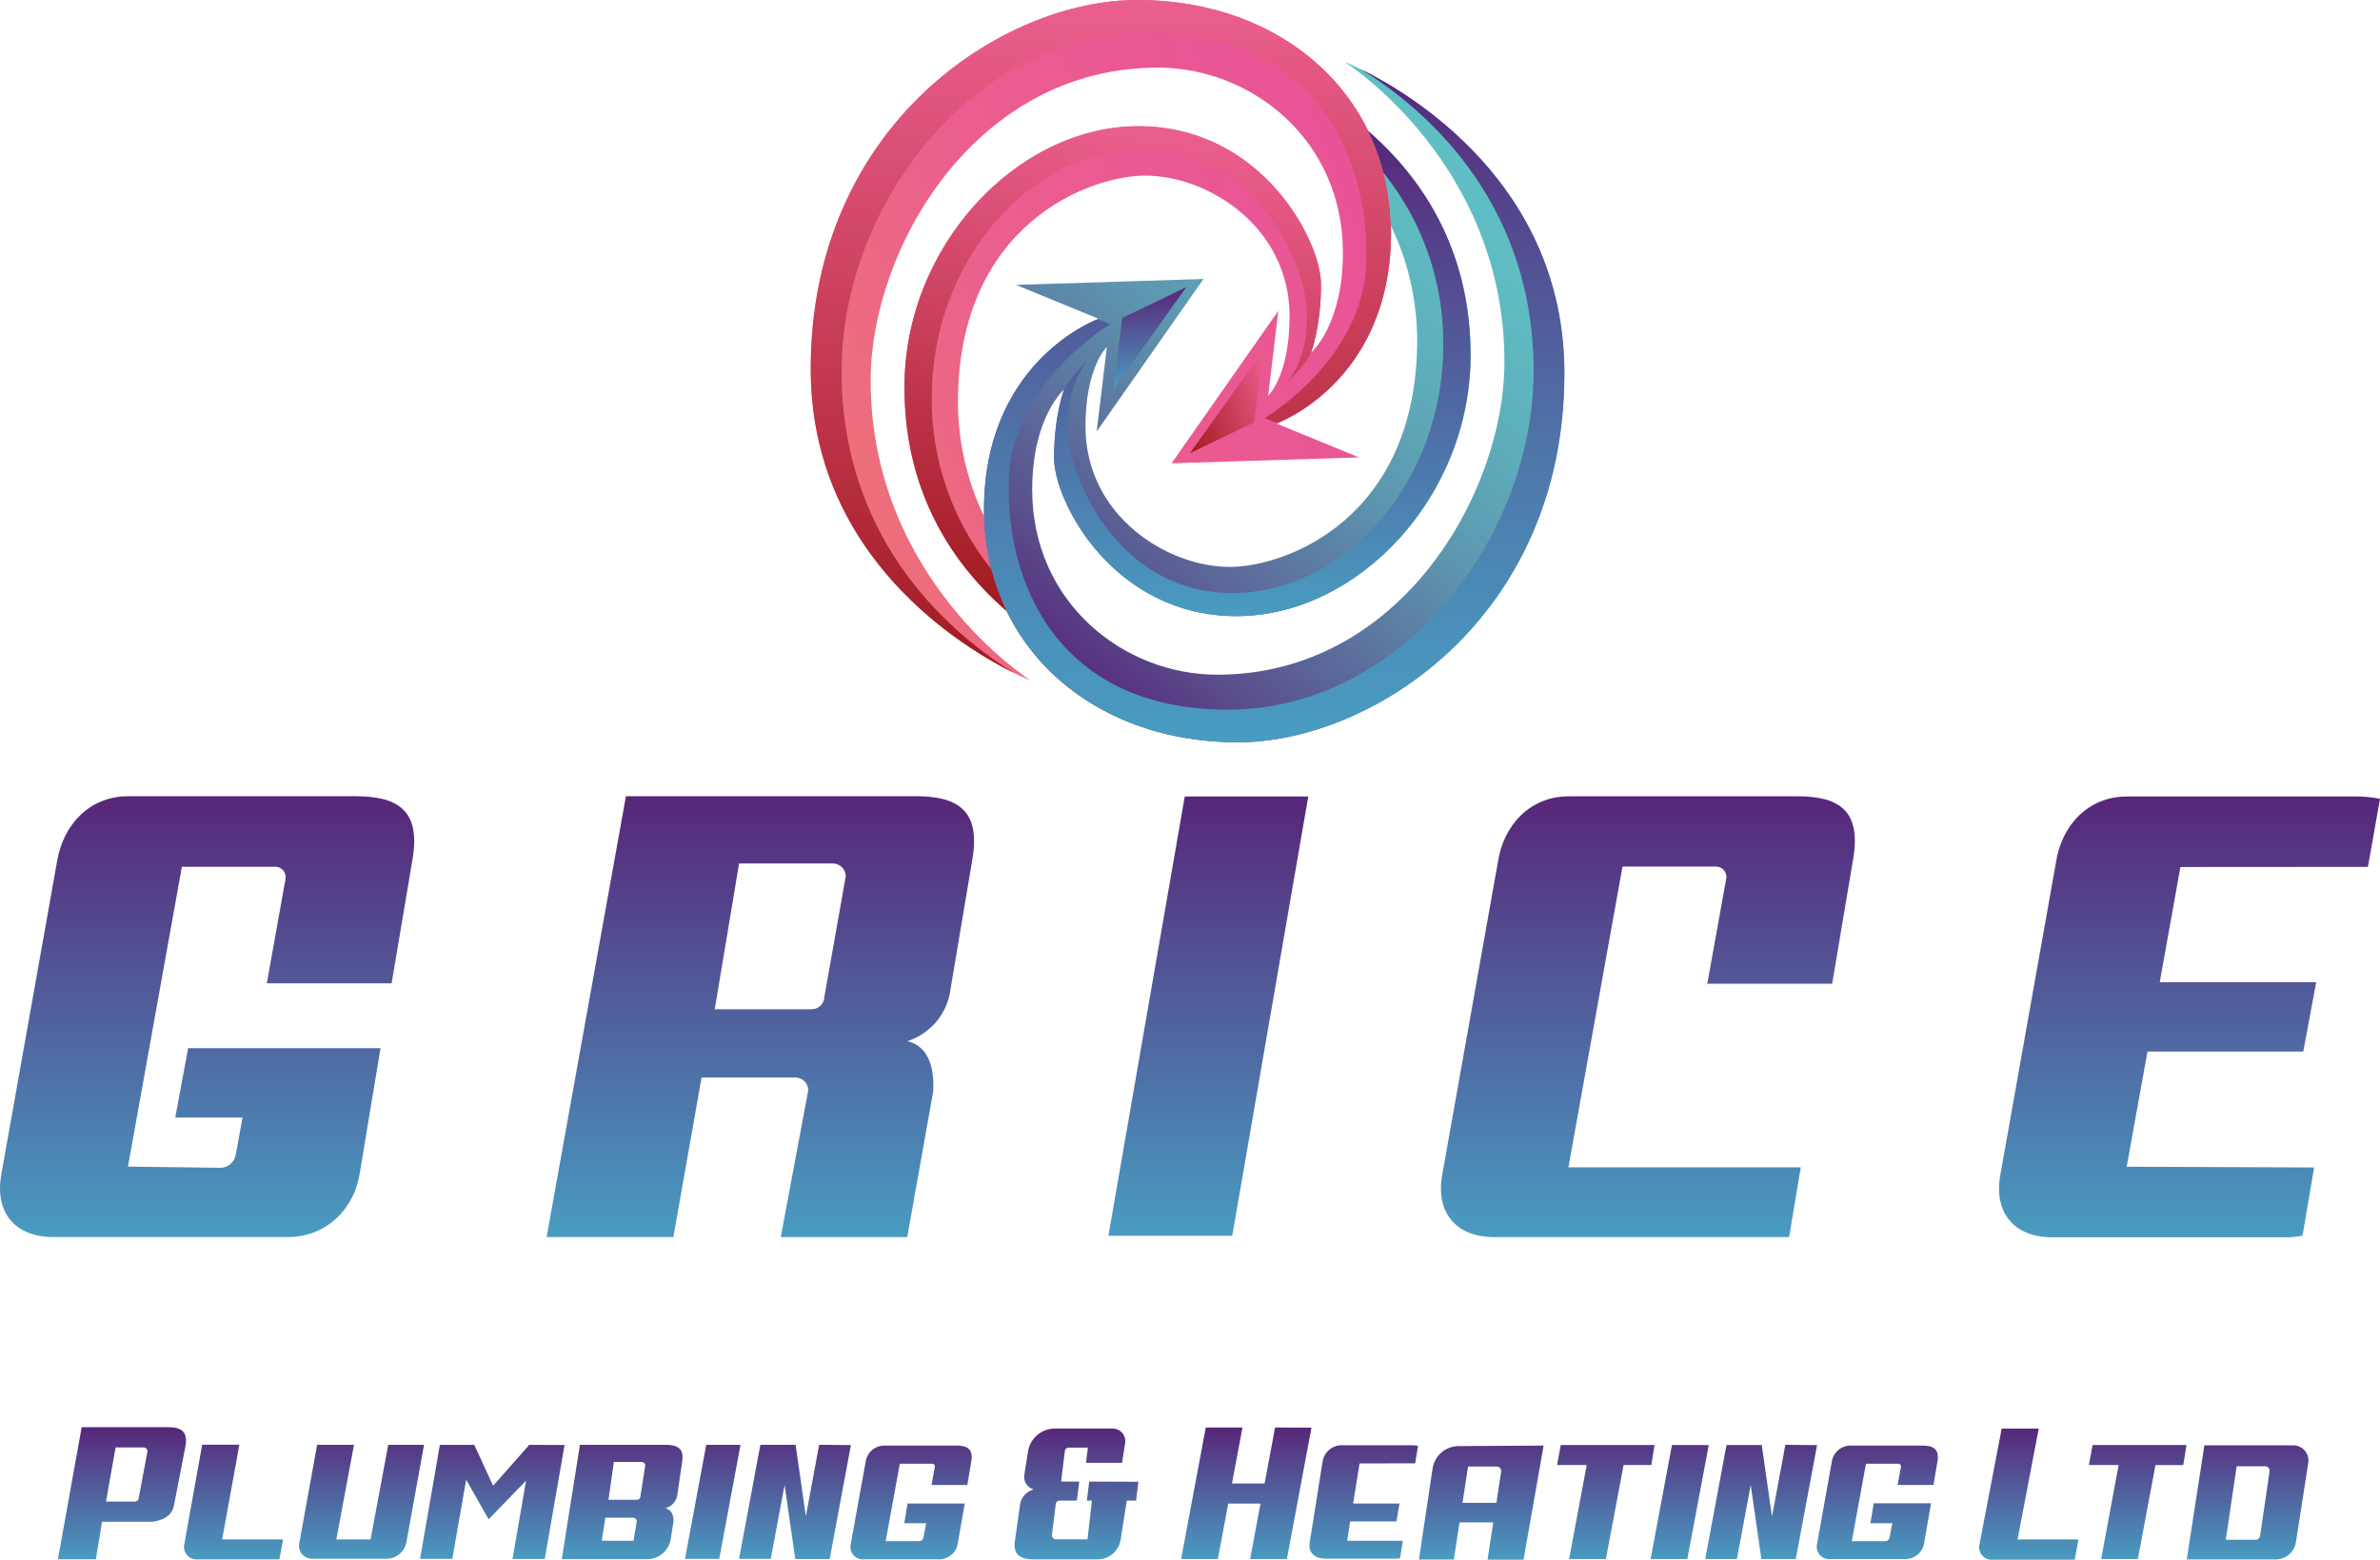 <?xml version="1.0" encoding="UTF-8"?><svg id="Layer_1" xmlns="http://www.w3.org/2000/svg" xmlns:xlink="http://www.w3.org/1999/xlink" viewBox="0 0 330.293 216.506"><defs><style>.cls-1{fill:none;}.cls-1,.cls-2,.cls-3,.cls-4,.cls-5,.cls-6,.cls-7,.cls-8,.cls-9,.cls-10,.cls-11{stroke-width:0px;}.cls-2{fill:url(#linear-gradient);}.cls-3{fill:url(#linear-gradient-10);}.cls-4{fill:url(#linear-gradient-4);}.cls-5{fill:url(#linear-gradient-2);}.cls-6{fill:url(#linear-gradient-3);}.cls-7{fill:url(#linear-gradient-8);}.cls-8{fill:url(#linear-gradient-9);}.cls-9{fill:url(#linear-gradient-7);}.cls-10{fill:url(#linear-gradient-5);}.cls-11{fill:url(#linear-gradient-6);}</style><linearGradient id="linear-gradient" x1="168.476" y1="102.837" x2="168.476" y2="41.605" gradientTransform="translate(-3.33 213.352) scale(1 -1)" gradientUnits="userSpaceOnUse"><stop offset="0" stop-color="#582679"/><stop offset="1" stop-color="#499cc1"/></linearGradient><linearGradient id="linear-gradient-2" x1="167.529" y1="15.247" x2="167.529" y2="-3.095" xlink:href="#linear-gradient"/><linearGradient id="linear-gradient-3" x1="116.089" y1="153.563" x2="197.719" y2="183.275" gradientTransform="translate(-3.33 213.352) scale(1 -1)" gradientUnits="userSpaceOnUse"><stop offset="0" stop-color="#a11a1f"/><stop offset="0" stop-color="#ee7177"/><stop offset=".36" stop-color="#eb5f8e"/><stop offset="1" stop-color="#e85297"/></linearGradient><linearGradient id="linear-gradient-4" x1="156.11" y1="119.894" x2="156.11" y2="213.352" gradientTransform="translate(-3.33 213.352) scale(1 -1)" gradientUnits="userSpaceOnUse"><stop offset="0" stop-color="#a11a1f"/><stop offset="1" stop-color="#eb5f8e"/></linearGradient><linearGradient id="linear-gradient-5" x1="150.121" y1="119.154" x2="210.184" y2="190.737" gradientTransform="translate(-3.33 213.352) scale(1 -1)" gradientUnits="userSpaceOnUse"><stop offset="0" stop-color="#582679"/><stop offset=".15" stop-color="#5a4e8c"/><stop offset=".34" stop-color="#5c76a0"/><stop offset=".52" stop-color="#5d97b0"/><stop offset=".69" stop-color="#5eadbb"/><stop offset=".86" stop-color="#5fbbc2"/><stop offset="1" stop-color="#5fc0c4"/></linearGradient><linearGradient id="linear-gradient-6" x1="163.447" y1="159.327" x2="176.945" y2="164.24" gradientTransform="translate(0 217.612) scale(1 -1)" gradientUnits="userSpaceOnUse"><stop offset="0" stop-color="#a11a1f"/><stop offset="1" stop-color="#eb5f8e"/><stop offset="1" stop-color="#5fc0c4"/></linearGradient><linearGradient id="linear-gradient-7" x1="180.163" y1="203.78" x2="180.163" y2="110.316" gradientTransform="translate(-3.33 213.352) scale(1 -1)" gradientUnits="userSpaceOnUse"><stop offset="0" stop-color="#582679"/><stop offset=".25" stop-color="#534b90"/><stop offset=".58" stop-color="#4e77aa"/><stop offset=".85" stop-color="#4a92bb"/><stop offset="1" stop-color="#499cc1"/></linearGradient><linearGradient id="linear-gradient-8" x1="-282.985" y1="469.277" x2="-283.918" y2="482.671" gradientTransform="translate(-123.877 -429.036) rotate(-180) scale(1 -1)" xlink:href="#linear-gradient"/><linearGradient id="linear-gradient-9" x1="178.506" y1="195.197" x2="178.506" y2="127.832" xlink:href="#linear-gradient"/><linearGradient id="linear-gradient-10" x1="150.764" y1="127.131" x2="162.897" y2="195.934" gradientTransform="translate(-3.33 213.352) scale(1 -1)" xlink:href="#linear-gradient-6"/></defs><path class="cls-2" d="m57.249,119.274l-2.902,17.223h-17.321l2.579-14.392c.193-.772-.276-1.556-1.048-1.749-.132-.033-.267-.047-.402-.042h-12.915l-7.505,41.753v-.134l12.888.17c1.029-.036,1.895-.78,2.087-1.791l.949-5.186h-9.341l1.791-9.628h26.698l-2.866,17.258c-.734,4.944-4.541,8.956-10.013,8.956H7.444c-5.463,0-8.114-3.484-7.299-8.472l7.774-43.67c.815-4.989,4.424-9.037,9.852-9.046h31.669c5.49.036,9.01,1.72,7.81,8.75Zm271.369,1.057l1.675-9.449c-1.129-.23-2.279-.338-3.43-.322h-31.669c-5.454,0-9.072,4.057-9.852,9.046l-7.774,43.67c-.815,4.989,1.845,8.481,7.299,8.472h32.493c.735-.002,1.468-.083,2.185-.242l1.603-9.449-26.035-.107v.134l2.911-16.121h21.62l1.791-9.628h-21.709l2.866-15.987,26.026-.018Zm-147.059-9.771h-17.142l-10.595,60.982h17.187l10.55-60.982Zm68.344,51.48h-32.242l7.505-41.753h12.924c.796-.029,1.464.593,1.493,1.389.005.135-.009.271-.042.402l-2.606,14.473h17.33l2.911-17.303c1.209-7.03-2.311-8.714-7.774-8.714h-31.66c-5.463,0-9.072,4.057-9.852,9.046l-7.774,43.67c-.815,4.989,1.845,8.481,7.299,8.472h40.876l1.612-9.681Zm-114.96-42.765l-3.144,18.709c-.635,3.077-2.876,5.574-5.866,6.538,3.233.779,3.717,4.272,3.582,6.923l-3.609,20.268h-17.554l3.815-20.357c0-.989-.802-1.791-1.791-1.791h-13.013l-3.914,22.139h-17.59l11.007-61.188h40.302c5.463.045,8.983,1.728,7.774,8.759Zm-17.572,2.373c0-.989-.802-1.791-1.791-1.791h-13.013l-3.376,20.241h13.434c.989,0,1.791-.802,1.791-1.791l2.955-16.658Z"/><path class="cls-5" d="m188.679,203.138l-.896,5.562h6.439l-.43,2.481h-6.421l-.412,2.687h7.729l-.394,2.427c-.216.04-.434.061-.654.063h-9.637c-1.621,0-2.445-.896-2.257-2.176l1.791-11.24c.186-1.403,1.427-2.421,2.839-2.329h9.395c.342-.012.685.015,1.021.081l-.394,2.427-7.72.018Zm-162.938-2.4l-1.63,8.383c-.484,2.024-3.135,2.114-3.135,2.114h-6.816l-.851,5.204h-5.275l3.305-18.333h12.073c1.639.018,2.696.528,2.329,2.633Zm-5.266.708c0-.292-.237-.528-.528-.528h-3.905l-1.335,7.514h4.021c.287.005.523-.224.528-.51 0-.006 0-.012,0-.018l1.218-6.457Zm18.297,15.046l.51-2.803h-8.454l1.935-10.631.448-2.526h-5.15l-2.463,13.712c-.265.922.268,1.885,1.19,2.15.227.065.465.084.7.054h11.312l-.027.045Zm249.167,0l.501-2.803h-8.446l2.938-15.386h-5.141l-3.063,15.987c-.265.922.268,1.885,1.19,2.15.227.065.465.084.699.054h11.32,0Zm-214.579-15.933v.107l-4.926,5.571-2.615-5.678h-4.774l-2.749,15.825h4.478c.633-3.66,1.272-7.329,1.917-11.007l3.117,5.517,5.204-5.374c-.475,2.687-1.863,10.747-1.89,10.882h4.478l2.749-15.825-4.989-.018Zm21.324,2.248l-.708,4.854c-.19.827-.82,1.481-1.639,1.702.958.197,1.137,1.102,1.137,1.791l-.394,2.49c-.251,1.602-1.63,2.783-3.251,2.785h-11.867l2.517-15.879h11.822c1.603-.009,2.651.43,2.382,2.257h0Zm-10.246,5.374h3.932c.262.015.486-.185.501-.447 0-.003 0-.007.001-.01l.681-4.326c-.028-.273-.263-.477-.537-.466h-3.824l-.752,5.248Zm3.475,5.687l.466-2.749c-.037-.271-.274-.469-.546-.457h-3.824l-.493,3.206h4.397Zm-34.033-13.318l-2.454,13.139h-4.747l2.445-13.139h-5.114l-2.463,13.586c-.243.959.338,1.933,1.297,2.176.162.041.328.059.494.054h10.416c1.287-.048,2.374-.969,2.633-2.23l2.463-13.586h-4.971Zm44.136,0l-2.955,15.834h4.756l2.947-15.825-4.747-.009Zm15.664,0l-1.845,9.932-1.424-9.932h-4.89l-2.955,15.834h4.397l1.926-10.264,1.478,10.29h4.774l2.947-15.825-4.406-.036Zm134.09,0l-1.854,9.959-1.424-9.932h-4.89l-2.955,15.834h4.397l1.917-10.282,1.478,10.29h4.774l2.955-15.825-4.397-.045Zm-121.803,8.06l-.475,2.83h3.045l-.403,2.024c-.057.259-.281.447-.546.457h-4.675l1.961-10.747h4.478c.203-.011.376.144.387.346.002.037-.002.074-.011.11l-.448,2.499h4.962l.546-3.224c.322-1.791-.6-2.248-2.033-2.248h-10.04c-1.333.01-2.448,1.013-2.597,2.337l-2.042,11.267c-.257.925.285,1.882,1.209,2.139.23.064.471.08.707.046h10.326c1.34.004,2.469-.998,2.624-2.329l.94-5.418h-7.908l-.009-.089Zm134.081,0l-.475,2.83h3.045l-.403,2.024c-.057.259-.281.447-.546.457h-4.675l1.961-10.747h4.478c.208-.005.38.16.385.367.001.03-.002.06-.009.089l-.457,2.499h4.971l.546-3.224c.322-1.791-.609-2.248-2.042-2.248h-10.031c-1.333.01-2.448,1.013-2.597,2.337l-2.015,11.231c-.257.925.285,1.882,1.209,2.139.23.064.471.08.707.046h10.326c1.34.004,2.469-.998,2.624-2.329l.94-5.418h-7.908l-.036-.054Zm-108.888-2.955l-.331,2.642h.708l-.618,5.374h-4.335c-.31.011-.576-.22-.609-.528l.537-4.317c-.001-.292.235-.529.527-.53.012,0,.025 0.0.037.001h2.373l.331-2.642h-2.526l.519-4.183c-.001-.292.235-.529.527-.53.012,0,.025 0.0.037.001h2.642l-.269,2.114h5.006l.43-2.749c.153-.947-.49-1.839-1.438-1.993-.093-.015-.188-.023-.282-.022h-1.961,1.505-7.595c-1.848.008-3.418,1.354-3.708,3.179l-.51,3.215c-.168.915.393,1.806,1.29,2.051-.932.254-1.649,1.001-1.863,1.944l-.734,5.194c-.304,2.078.896,2.579,2.687,2.579h8.795c1.593-.004,2.946-1.166,3.188-2.741l.851-5.418h1.29l.322-2.615-6.824-.027Zm25.794-7.505l-1.451,7.765h-4.532l1.46-7.765h-5.096l-3.421,18.261h5.096l1.442-7.702h4.478l-1.442,7.711h5.105l3.412-18.253-5.051-.018Zm52.662,2.427h-13.013l-.519,2.776h4.12l-2.445,13.058h5.105l2.454-13.058h3.851l.448-2.776Zm73.816,0h-13.022l-.519,2.776h4.129l-2.427,13.058h5.096l2.445-13.049h3.86l.439-2.785Zm-71.398,0l-2.965,15.834h5.096l2.973-15.825-5.105-.009Zm88.307,2.454l-1.72,11.043c-.216,1.371-1.397,2.382-2.785,2.382h-12.359l2.445-15.834h12.332c1.152-.011,2.096.914,2.107,2.066.001.124-.009.248-.029.37l.009-.027Zm-5.374,1.209c.054-.332-.171-.645-.502-.7-.032-.005-.065-.008-.098-.008h-3.967l-1.505,10.201h4.147c.306-.001.565-.226.609-.528l1.317-8.965Zm-100.747-3.582l-2.785,15.834h-4.997l.797-5.177h-4.684l-.788,5.15h-4.845l1.899-12.646c.276-1.768,1.793-3.076,3.582-3.09l11.822-.072Zm-6.556,7.944l.663-4.326c.05-.338-.184-.651-.522-.701-.029-.004-.058-.006-.087-.006h-3.985l-.77,5.033h4.702Z"/><path class="cls-6" d="m193.047,32.282C193.047,13.588,178.305,0,157.801,0c-18.613,0-45.288,17.291-45.288,51.208,0,31.324,30.491,43.227,30.491,43.227,0,0-22.177-13.983-22.177-41.648,0-18.118,14.409-43.402,39.856-43.402,13.012,0,25.686,10.024,25.686,25.686,0,10.124-4.448,13.914-4.448,13.914,0,0,1.403-3.54,1.403-9.554s-8.238-21.983-25.447-21.927c-16.714.081-32.364,16.552-32.364,36.229,0,13.357,5.638,23.668,14.209,31.086-1.972-4.091-3.04-8.559-3.132-13.1-2.378-4.945-3.626-10.357-3.652-15.844-.006-24.715,18.212-31.499,26.017-31.499,8.645,0,20.01,7.079,20.01,19.515,0,8.232-2.963,11.032-2.963,11.032l1.397-11.771-14.822,21.162,26.024-.827-11.446-4.692s15.894-5.707,15.894-26.512Z"/><path class="cls-4" d="m157.801,0c-18.613,0-45.288,17.291-45.288,51.208,0,26.206,21.357,38.842,28.304,42.249-7.693-4.717-24.025-17.454-24.025-41.924,0-23.054,18.281-47.017,42.412-47.017s30.985,18.387,30.384,32.282c-.576,13.256-14.083,21.244-14.083,21.244l1.76.683c1.372-.532,15.781-6.628,15.781-26.469,0-18.638-14.741-32.257-35.245-32.257Z"/><path class="cls-10" d="m186.625,8.608s22.158,13.977,22.158,41.648c0,18.111-14.409,43.396-39.85,43.396-13.012,0-25.686-10.024-25.686-25.686,0-10.13,4.448-13.92,4.448-13.92,0,0-1.397,3.54-1.397,9.554s8.232,21.989,25.441,21.927c16.721-.075,32.364-16.552,32.364-36.229,0-13.375-5.67-23.693-14.233-31.111,1.966,4.084,3.034,8.543,3.132,13.075,2.39,4.959,3.644,10.389,3.671,15.894,0,24.79-18.168,31.537-26.017,31.537-8.652,0-20.016-7.079-20.016-19.515,0-8.232,2.97-11.032,2.97-11.032l-1.41,11.74,14.822-21.162-26.017.827,11.446,4.692s-15.894,5.713-15.894,26.519c0,18.688,14.741,32.276,35.245,32.276,18.606,0,45.288-17.291,45.288-51.221,0-31.305-30.465-43.208-30.465-43.208Z"/><polygon class="cls-11" points="174.027 58.632 175.261 48.746 165.131 62.911 174.027 58.632"/><path class="cls-9" d="m171.821,103.036c18.606,0,45.288-17.291,45.288-51.221,0-26.206-21.357-38.842-28.304-42.243,7.687,4.711,24.025,17.447,24.025,41.917,0,23.054-18.287,47.017-42.412,47.017s-31.011-18.375-30.403-32.264c.576-13.262,14.083-21.25,14.083-21.25l-1.767-.677c-1.366.532-15.775,6.628-15.775,26.475,0,18.631,14.741,32.245,35.264,32.245Z"/><polygon class="cls-1" points="155.583 44.405 154.343 54.29 164.473 40.126 155.583 44.405"/><polygon class="cls-7" points="155.746 44.135 154.512 54.021 164.636 39.856 155.746 44.135"/><path class="cls-8" d="m189.845,18.155c.907,1.859,1.622,3.804,2.136,5.807,5.446,6.769,8.383,15.213,8.313,23.9,0,19.189-13.783,34.456-29.238,34.456s-22.415-15.186-22.81-22.183,2.8-10.13,2.8-10.13c-1.347,1.143-2.489,2.507-3.377,4.035,0,0-1.397,3.54-1.397,9.554s8.232,21.989,25.441,21.927c16.721-.075,32.364-16.552,32.364-36.229,0-13.4-5.67-23.718-14.233-31.136Z"/><path class="cls-3" d="m137.578,79.011c-5.414-6.747-8.335-15.155-8.27-23.806,0-19.189,13.783-34.425,29.231-34.425s22.403,15.154,22.81,22.152c.407,6.998-2.8,10.13-2.8,10.13,1.349-1.141,2.491-2.506,3.377-4.035,0,0,1.403-3.54,1.403-9.554s-8.238-21.983-25.447-21.927c-16.714.081-32.364,16.552-32.364,36.229,0,13.357,5.638,23.668,14.209,31.086-.914-1.872-1.634-3.833-2.149-5.851Z"/></svg>